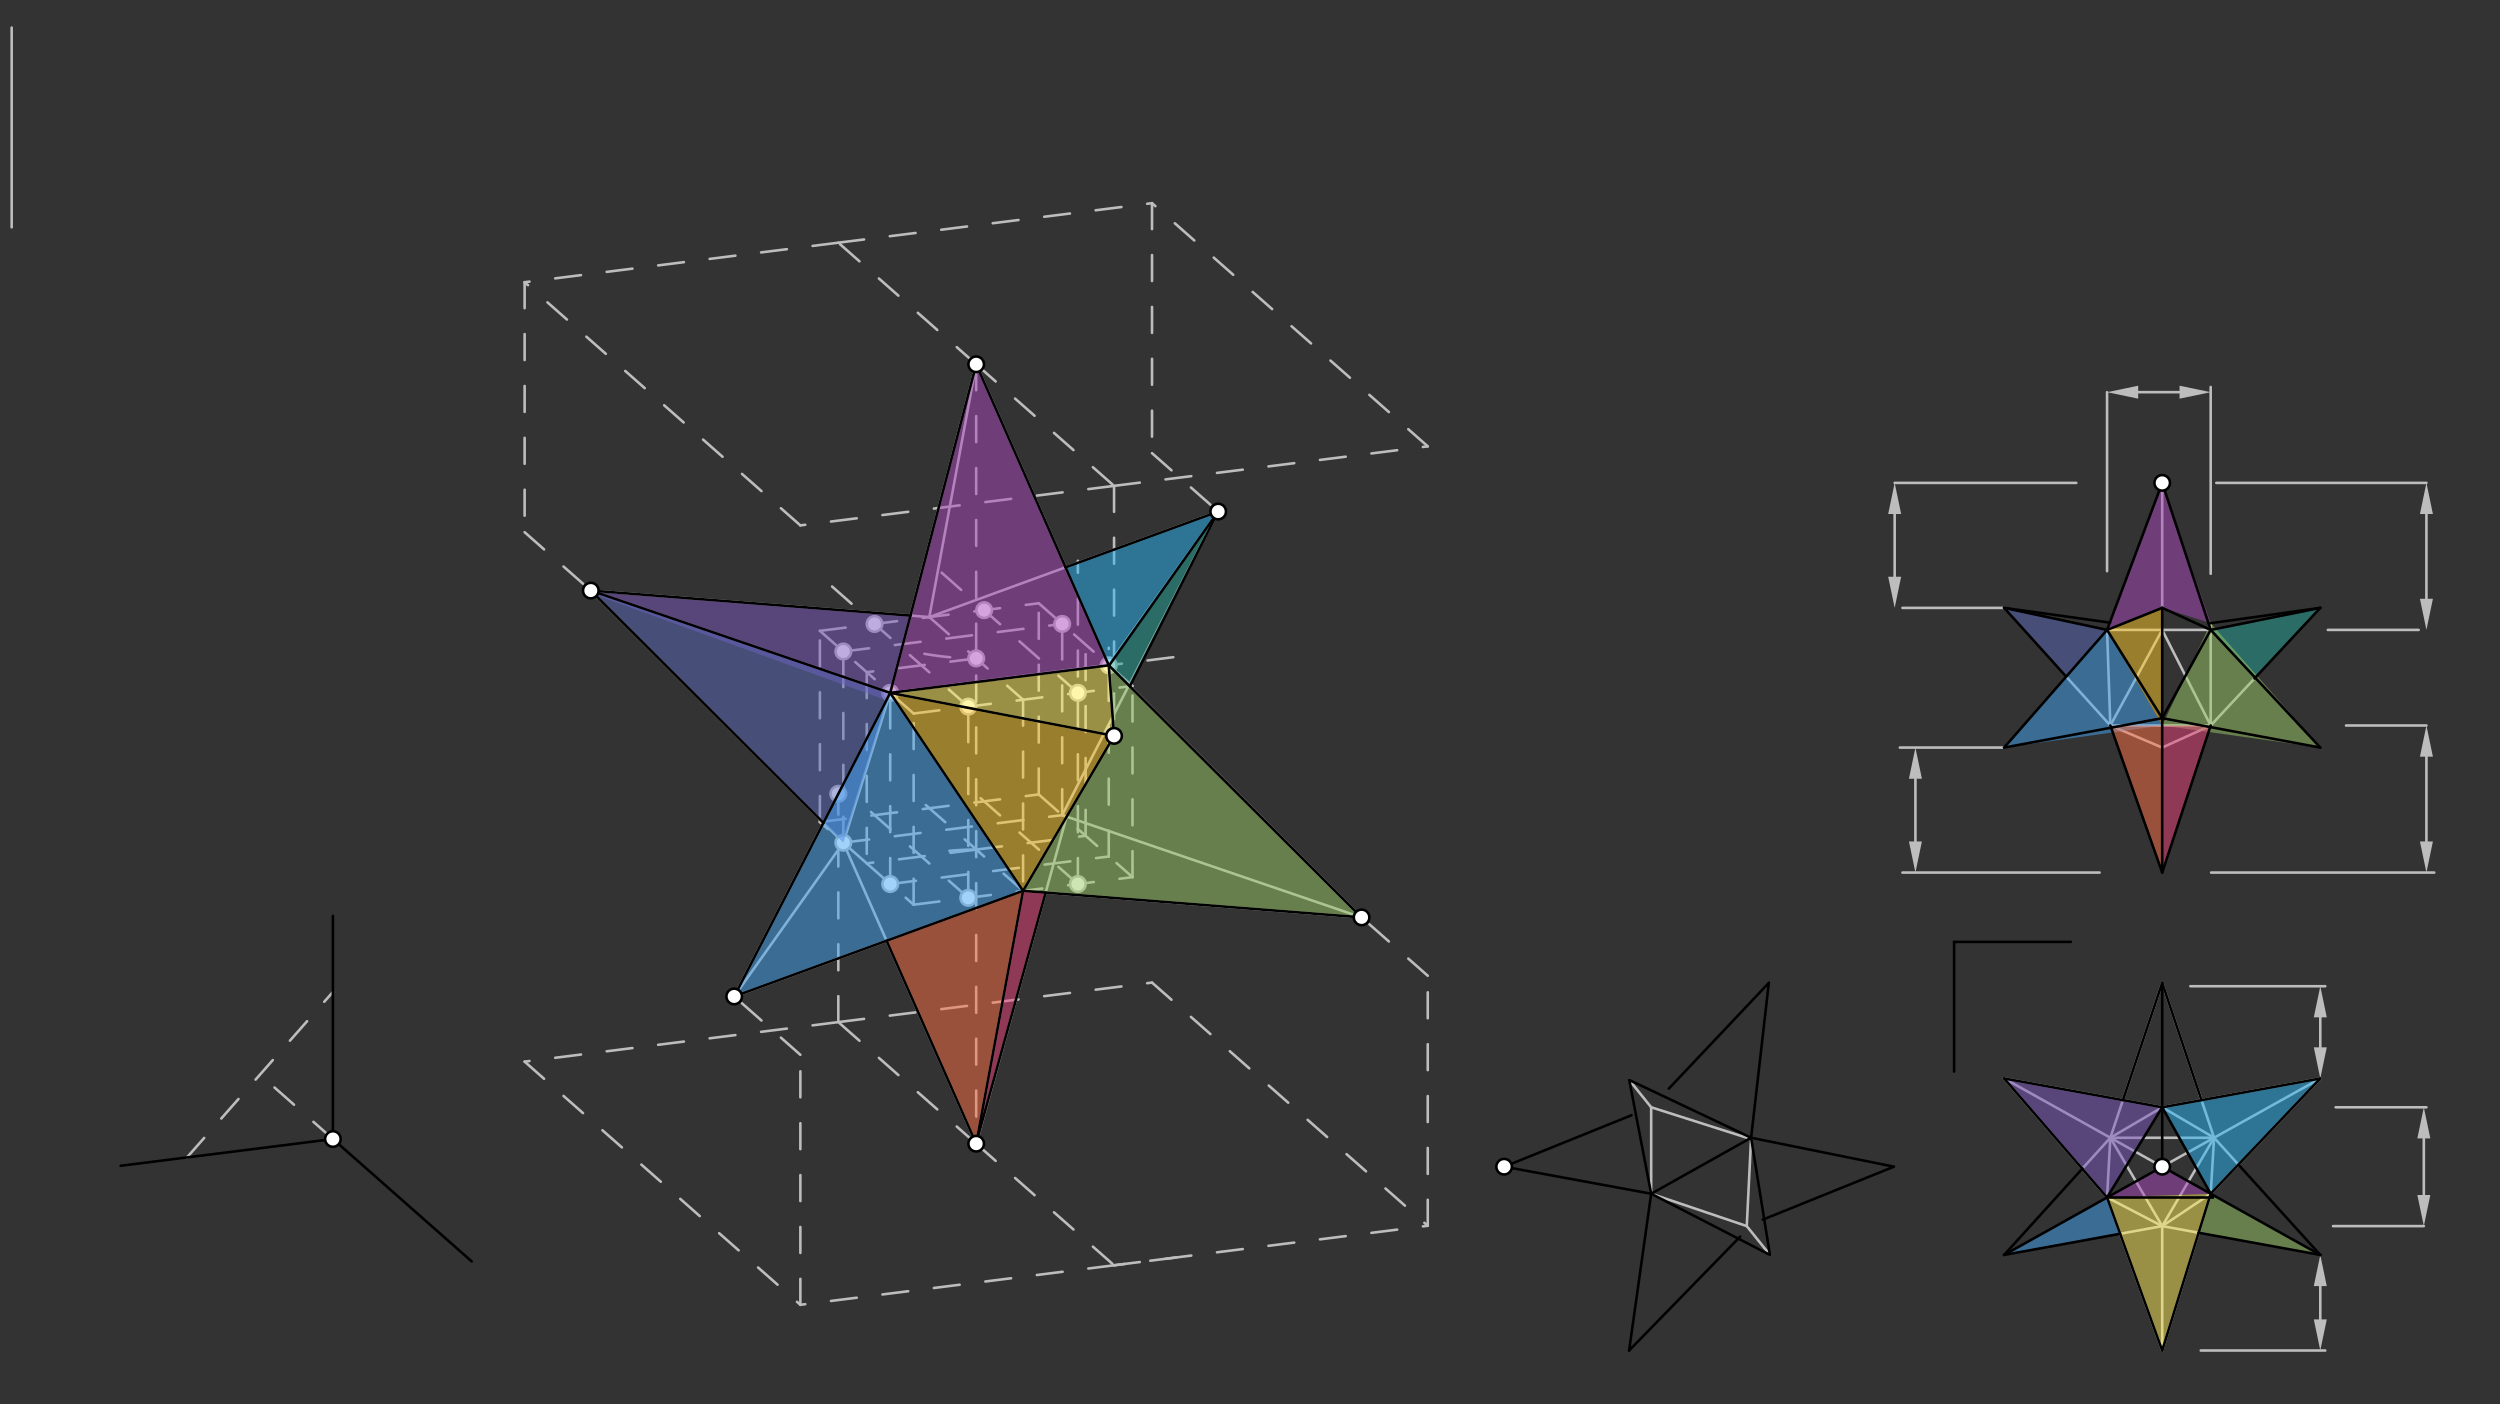 <svg xmlns="http://www.w3.org/2000/svg" class="svg--816" height="100%" preserveAspectRatio="xMidYMid meet" viewBox="0 0 963.78 541.417" width="100%"><rect x="0" y="0" width="963.78" height="541.417" fill="#333333" stroke="none"/><defs><marker id="marker-arrow" markerHeight="16" markerUnits="userSpaceOnUse" markerWidth="24" orient="auto-start-reverse" refX="24" refY="4" viewBox="0 0 24 8"><path d="M 0 0 L 24 4 L 0 8 z" stroke="inherit"></path></marker></defs><g class="aux-layer--949"><g class="element--733"><line stroke="#BDBDBD" stroke-dasharray="none" stroke-linecap="round" stroke-width="1" x1="4.5" x2="4.5" y1="10.641" y2="87.641"></line></g><g class="element--733"><line stroke="#BDBDBD" stroke-dasharray="none" stroke-linecap="round" stroke-width="1" x1="894.5" x2="833.555" y1="415.759" y2="426.87"></line></g><g class="element--733"><line stroke="#BDBDBD" stroke-dasharray="none" stroke-linecap="round" stroke-width="1" x1="894.5" x2="852.246" y1="415.759" y2="460.207"></line></g><g class="element--733"><line stroke="#BDBDBD" stroke-dasharray="none" stroke-linecap="round" stroke-width="1" x1="852.246" x2="833.555" y1="460.207" y2="520.641"></line></g><g class="element--733"><line stroke="#BDBDBD" stroke-dasharray="none" stroke-linecap="round" stroke-width="1" x1="833.555" x2="812.295" y1="520.641" y2="461.64"></line></g><g class="element--733"><line stroke="#BDBDBD" stroke-dasharray="none" stroke-linecap="round" stroke-width="1" x1="812.295" x2="772.61" y1="461.64" y2="415.759"></line></g><g class="element--733"><line stroke="#BDBDBD" stroke-dasharray="none" stroke-linecap="round" stroke-width="1" x1="772.61" x2="833.555" y1="415.759" y2="426.87"></line></g><g class="element--733"><line stroke="#BDBDBD" stroke-dasharray="none" stroke-linecap="round" stroke-width="1" x1="813.555" x2="853.555" y1="438.612" y2="438.612"></line></g><g class="element--733"><line stroke="#BDBDBD" stroke-dasharray="none" stroke-linecap="round" stroke-width="1" x1="853.555" x2="833.555" y1="438.612" y2="472.679"></line></g><g class="element--733"><line stroke="#BDBDBD" stroke-dasharray="none" stroke-linecap="round" stroke-width="1" x1="833.555" x2="813.555" y1="472.679" y2="438.612"></line></g><g class="element--733"><line stroke="#BDBDBD" stroke-dasharray="none" stroke-linecap="round" stroke-width="1" x1="833.555" x2="818.417" y1="378.908" y2="424.099"></line></g><g class="element--733"><line stroke="#BDBDBD" stroke-dasharray="none" stroke-linecap="round" stroke-width="1" x1="833.555" x2="848.691" y1="378.908" y2="424.091"></line></g><g class="element--733"><line stroke="#BDBDBD" stroke-dasharray="none" stroke-linecap="round" stroke-width="1" x1="833.555" x2="852.246" y1="472.679" y2="460.207"></line></g><g class="element--733"><line stroke="#BDBDBD" stroke-dasharray="none" stroke-linecap="round" stroke-width="1" x1="852.246" x2="853.555" y1="460.207" y2="438.612"></line></g><g class="element--733"><line stroke="#BDBDBD" stroke-dasharray="none" stroke-linecap="round" stroke-width="1" x1="853.555" x2="833.555" y1="438.612" y2="426.87"></line></g><g class="element--733"><line stroke="#BDBDBD" stroke-dasharray="none" stroke-linecap="round" stroke-width="1" x1="833.555" x2="813.555" y1="426.87" y2="438.612"></line></g><g class="element--733"><line stroke="#BDBDBD" stroke-dasharray="none" stroke-linecap="round" stroke-width="1" x1="813.555" x2="812.295" y1="438.612" y2="461.64"></line></g><g class="element--733"><line stroke="#BDBDBD" stroke-dasharray="none" stroke-linecap="round" stroke-width="1" x1="812.295" x2="833.555" y1="461.64" y2="472.679"></line></g><g class="element--733"><line stroke="#BDBDBD" stroke-dasharray="none" stroke-linecap="round" stroke-width="1" x1="772.61" x2="833.555" y1="415.759" y2="449.774"></line></g><g class="element--733"><line stroke="#BDBDBD" stroke-dasharray="none" stroke-linecap="round" stroke-width="1" x1="894.5" x2="833.555" y1="415.759" y2="449.774"></line></g><g class="element--733"><line stroke="#BDBDBD" stroke-dasharray="none" stroke-linecap="round" stroke-width="1" x1="812.295" x2="852.246" y1="242.845" y2="242.845"></line></g><g class="element--733"><line stroke="#BDBDBD" stroke-dasharray="none" stroke-linecap="round" stroke-width="1" x1="813.555" x2="852.246" y1="279.696" y2="279.696"></line></g><g class="element--733"><line stroke="#BDBDBD" stroke-dasharray="none" stroke-linecap="round" stroke-width="1" x1="852.246" x2="833.555" y1="279.696" y2="242.845"></line></g><g class="element--733"><line stroke="#BDBDBD" stroke-dasharray="none" stroke-linecap="round" stroke-width="1" x1="833.555" x2="813.555" y1="242.845" y2="279.696"></line></g><g class="element--733"><line stroke="#BDBDBD" stroke-dasharray="none" stroke-linecap="round" stroke-width="1" x1="852.246" x2="852.246" y1="279.696" y2="240.237"></line></g><g class="element--733"><line stroke="#BDBDBD" stroke-dasharray="none" stroke-linecap="round" stroke-width="1" x1="812.295" x2="813.555" y1="242.845" y2="279.696"></line></g><g class="element--733"><line stroke="#BDBDBD" stroke-dasharray="none" stroke-linecap="round" stroke-width="1" x1="796.508" x2="813.555" y1="260.813" y2="279.696"></line></g><g class="element--733"><line stroke="#BDBDBD" stroke-dasharray="none" stroke-linecap="round" stroke-width="1" x1="869.412" x2="852.246" y1="261.271" y2="279.696"></line></g><g class="element--733"><line stroke="#BDBDBD" stroke-dasharray="none" stroke-linecap="round" stroke-width="1" x1="833.555" x2="833.555" y1="186.152" y2="234.341"></line></g><g class="element--733"><line stroke="#BDBDBD" stroke-dasharray="none" stroke-linecap="round" stroke-width="1" x1="813.555" x2="833.555" y1="279.696" y2="288.2"></line></g><g class="element--733"><line stroke="#BDBDBD" stroke-dasharray="none" stroke-linecap="round" stroke-width="1" x1="833.555" x2="852.246" y1="288.2" y2="279.696"></line></g><g class="element--733"><line stroke="#BDBDBD" stroke-dasharray="none" stroke-linecap="round" stroke-width="1" x1="636.547" x2="673.398" y1="460.207" y2="472.678"></line></g><g class="element--733"><line stroke="#BDBDBD" stroke-dasharray="none" stroke-linecap="round" stroke-width="1" x1="636.547" x2="636.547" y1="460.207" y2="426.87"></line></g><g class="element--733"><line stroke="#BDBDBD" stroke-dasharray="none" stroke-linecap="round" stroke-width="1" x1="636.547" x2="673.398" y1="426.87" y2="438.612"></line></g><g class="element--733"><line stroke="#BDBDBD" stroke-dasharray="none" stroke-linecap="round" stroke-width="1" x1="673.398" x2="675.075" y1="472.678" y2="438.612"></line></g><g class="element--733"><line stroke="#BDBDBD" stroke-dasharray="none" stroke-linecap="round" stroke-width="1" x1="636.547" x2="628.089" y1="426.87" y2="416.356"></line></g><g class="element--733"><line stroke="#BDBDBD" stroke-dasharray="none" stroke-linecap="round" stroke-width="1" x1="673.398" x2="682.337" y1="472.678" y2="483.79"></line></g><g class="element--733"><line stroke="#BDBDBD" stroke-dasharray="none" stroke-linecap="round" stroke-width="1" x1="833.555" x2="833.555" y1="472.678" y2="520.641"></line></g><g class="element--733"><line stroke="#BDBDBD" stroke-dasharray="none" stroke-linecap="round" stroke-width="1" x1="833.555" x2="847.616" y1="472.678" y2="475.242"></line></g><g class="element--733"><line stroke="#BDBDBD" stroke-dasharray="none" stroke-linecap="round" stroke-width="1" x1="833.555" x2="817.302" y1="472.678" y2="475.642"></line></g><g class="element--733"><line stroke="#BDBDBD" stroke-dasharray="none" stroke-linecap="round" stroke-width="1" x1="802.719" x2="813.555" y1="450.569" y2="438.612"></line></g><g class="element--733"><line stroke="#BDBDBD" stroke-dasharray="none" stroke-linecap="round" stroke-width="1" x1="813.555" x2="818.417" y1="438.612" y2="424.099"></line></g><g class="element--733"><line stroke="#BDBDBD" stroke-dasharray="none" stroke-linecap="round" stroke-width="1" x1="847.872" x2="853.555" y1="421.647" y2="438.612"></line></g><g class="element--733"><line stroke="#BDBDBD" stroke-dasharray="none" stroke-linecap="round" stroke-width="1" x1="853.555" x2="862.991" y1="438.612" y2="449.024"></line></g><g class="element--733"><line stroke="#BDBDBD" stroke-dasharray="10" stroke-linecap="round" stroke-width="1" x1="72.085" x2="128.333" y1="446.191" y2="382.411"></line></g><g class="element--733"><line stroke="#BDBDBD" stroke-dasharray="10" stroke-linecap="round" stroke-width="1" x1="128.333" x2="100.209" y1="439.104" y2="414.301"></line></g><g class="element--733"><line stroke="#BDBDBD" stroke-dasharray="10" stroke-linecap="round" stroke-width="1" x1="376.333" x2="376.333" y1="140.438" y2="440.91"></line></g><g class="element--733"><line stroke="#BDBDBD" stroke-dasharray="10" stroke-linecap="round" stroke-width="1" x1="376.333" x2="323.184" y1="140.438" y2="93.564"></line></g><g class="element--733"><line stroke="#BDBDBD" stroke-dasharray="10" stroke-linecap="round" stroke-width="1" x1="376.333" x2="429.483" y1="140.438" y2="187.311"></line></g><g class="element--733"><line stroke="#BDBDBD" stroke-dasharray="10" stroke-linecap="round" stroke-width="1" x1="376.333" x2="323.184" y1="440.91" y2="394.036"></line></g><g class="element--733"><line stroke="#BDBDBD" stroke-dasharray="10" stroke-linecap="round" stroke-width="1" x1="376.333" x2="429.483" y1="440.91" y2="487.783"></line></g><g class="element--733"><line stroke="#BDBDBD" stroke-dasharray="10" stroke-linecap="round" stroke-width="1" x1="429.483" x2="550.417" y1="487.783" y2="472.547"></line></g><g class="element--733"><line stroke="#BDBDBD" stroke-dasharray="10" stroke-linecap="round" stroke-width="1" x1="323.184" x2="444.117" y1="394.036" y2="378.8"></line></g><g class="element--733"><line stroke="#BDBDBD" stroke-dasharray="10" stroke-linecap="round" stroke-width="1" x1="453.376" x2="429.483" y1="484.773" y2="487.783"></line></g><g class="element--733"><line stroke="#BDBDBD" stroke-dasharray="10" stroke-linecap="round" stroke-width="1" x1="429.483" x2="308.549" y1="487.783" y2="503.02"></line></g><g class="element--733"><line stroke="#BDBDBD" stroke-dasharray="10" stroke-linecap="round" stroke-width="1" x1="323.184" x2="202.25" y1="394.036" y2="409.273"></line></g><g class="element--733"><line stroke="#BDBDBD" stroke-dasharray="10" stroke-linecap="round" stroke-width="1" x1="202.25" x2="308.549" y1="409.273" y2="503.02"></line></g><g class="element--733"><line stroke="#BDBDBD" stroke-dasharray="10" stroke-linecap="round" stroke-width="1" x1="444.117" x2="550.417" y1="378.8" y2="472.547"></line></g><g class="element--733"><line stroke="#BDBDBD" stroke-dasharray="10" stroke-linecap="round" stroke-width="1" x1="429.483" x2="308.549" y1="187.311" y2="202.547"></line></g><g class="element--733"><line stroke="#BDBDBD" stroke-dasharray="10" stroke-linecap="round" stroke-width="1" x1="429.483" x2="550.417" y1="187.311" y2="172.075"></line></g><g class="element--733"><line stroke="#BDBDBD" stroke-dasharray="10" stroke-linecap="round" stroke-width="1" x1="323.184" x2="202.25" y1="93.564" y2="108.8"></line></g><g class="element--733"><line stroke="#BDBDBD" stroke-dasharray="10" stroke-linecap="round" stroke-width="1" x1="323.184" x2="444.117" y1="93.564" y2="78.328"></line></g><g class="element--733"><line stroke="#BDBDBD" stroke-dasharray="10" stroke-linecap="round" stroke-width="1" x1="308.549" x2="202.25" y1="202.547" y2="108.8"></line></g><g class="element--733"><line stroke="#BDBDBD" stroke-dasharray="10" stroke-linecap="round" stroke-width="1" x1="550.417" x2="444.117" y1="172.075" y2="78.328"></line></g><g class="element--733"><line stroke="#BDBDBD" stroke-dasharray="none" stroke-linecap="round" stroke-width="1" x1="897.417" x2="932.417" y1="242.845" y2="242.845"></line></g><g class="element--733"><line stroke="#BDBDBD" stroke-dasharray="none" stroke-linecap="round" stroke-width="1" x1="854.417" x2="935.417" y1="186.152" y2="186.152"></line></g><g class="element--733"><line stroke="#BDBDBD" stroke-dasharray="none" stroke-linecap="round" stroke-width="1" x1="935.417" x2="935.417" y1="198.152" y2="230.845"></line><path d="M935.417,186.152 l12,2.5 l0,-5 z" fill="#BDBDBD" stroke="#BDBDBD" stroke-width="0" transform="rotate(90, 935.417, 186.152)"></path><path d="M935.417,242.845 l12,2.5 l0,-5 z" fill="#BDBDBD" stroke="#BDBDBD" stroke-width="0" transform="rotate(270, 935.417, 242.845)"></path></g><g class="element--733"><path d="M 356.369 252.052 A 113.386 113.386 0 0 0 376.333 253.823" fill="none" stroke="#BDBDBD" stroke-dasharray="10" stroke-linecap="round" stroke-width="1"></path></g><g class="element--733"><line stroke="#BDBDBD" stroke-dasharray="none" stroke-linecap="round" stroke-width="1" x1="904.417" x2="935.417" y1="279.696" y2="279.696"></line></g><g class="element--733"><line stroke="#BDBDBD" stroke-dasharray="none" stroke-linecap="round" stroke-width="1" x1="852.417" x2="938.417" y1="336.389" y2="336.389"></line></g><g class="element--733"><line stroke="#BDBDBD" stroke-dasharray="none" stroke-linecap="round" stroke-width="1" x1="935.417" x2="935.417" y1="291.696" y2="324.389"></line><path d="M935.417,279.696 l12,2.5 l0,-5 z" fill="#BDBDBD" stroke="#BDBDBD" stroke-width="0" transform="rotate(90, 935.417, 279.696)"></path><path d="M935.417,336.389 l12,2.5 l0,-5 z" fill="#BDBDBD" stroke="#BDBDBD" stroke-width="0" transform="rotate(270, 935.417, 336.389)"></path></g><g class="element--733"><path d="M 366.034 327.993 A 113.386 113.386 0 0 1 376.333 327.524" fill="none" stroke="#BDBDBD" stroke-dasharray="10" stroke-linecap="round" stroke-width="1"></path></g><g class="element--733"><line stroke="#BDBDBD" stroke-dasharray="none" stroke-linecap="round" stroke-width="1" x1="812.295" x2="812.295" y1="220.193" y2="151.193"></line></g><g class="element--733"><line stroke="#BDBDBD" stroke-dasharray="none" stroke-linecap="round" stroke-width="1" x1="852.246" x2="852.246" y1="221.193" y2="149.193"></line></g><g class="element--733"><line stroke="#BDBDBD" stroke-dasharray="none" stroke-linecap="round" stroke-width="1" x1="824.295" x2="840.246" y1="151.193" y2="151.193"></line><path d="M812.295,151.193 l12,2.5 l0,-5 z" fill="#BDBDBD" stroke="#BDBDBD" stroke-width="0" transform="rotate(0, 812.295, 151.193)"></path><path d="M852.246,151.193 l12,2.5 l0,-5 z" fill="#BDBDBD" stroke="#BDBDBD" stroke-width="0" transform="rotate(180, 852.246, 151.193)"></path></g><g class="element--733"><line stroke="#BDBDBD" stroke-dasharray="10" stroke-linecap="round" stroke-width="1" x1="376.333" x2="334.147" y1="327.524" y2="332.839"></line></g><g class="element--733"><line stroke="#BDBDBD" stroke-dasharray="10" stroke-linecap="round" stroke-width="1" x1="376.333" x2="418.52" y1="327.524" y2="322.209"></line></g><g class="element--733"><line stroke="#BDBDBD" stroke-dasharray="none" stroke-linecap="round" stroke-width="1" x1="900.417" x2="935.417" y1="426.87" y2="426.87"></line></g><g class="element--733"><line stroke="#BDBDBD" stroke-dasharray="none" stroke-linecap="round" stroke-width="1" x1="899.417" x2="934.417" y1="472.678" y2="472.678"></line></g><g class="element--733"><line stroke="#BDBDBD" stroke-dasharray="none" stroke-linecap="round" stroke-width="1" x1="934.417" x2="934.417" y1="460.678" y2="438.87"></line><path d="M934.417,472.678 l12,2.5 l0,-5 z" fill="#BDBDBD" stroke="#BDBDBD" stroke-width="0" transform="rotate(270, 934.417, 472.678)"></path><path d="M934.417,426.87 l12,2.5 l0,-5 z" fill="#BDBDBD" stroke="#BDBDBD" stroke-width="0" transform="rotate(90, 934.417, 426.87)"></path></g><g class="element--733"><line stroke="#BDBDBD" stroke-dasharray="10" stroke-linecap="round" stroke-width="1" x1="334.147" x2="316.076" y1="332.839" y2="316.902"></line></g><g class="element--733"><line stroke="#BDBDBD" stroke-dasharray="10" stroke-linecap="round" stroke-width="1" x1="334.147" x2="352.218" y1="332.839" y2="348.776"></line></g><g class="element--733"><line stroke="#BDBDBD" stroke-dasharray="10" stroke-linecap="round" stroke-width="1" x1="376.333" x2="334.147" y1="253.823" y2="259.138"></line></g><g class="element--733"><line stroke="#BDBDBD" stroke-dasharray="10" stroke-linecap="round" stroke-width="1" x1="316.076" x2="316.076" y1="316.902" y2="243.201"></line></g><g class="element--733"><line stroke="#BDBDBD" stroke-dasharray="10" stroke-linecap="round" stroke-width="1" x1="352.218" x2="352.218" y1="348.776" y2="275.075"></line></g><g class="element--733"><line stroke="#BDBDBD" stroke-dasharray="10" stroke-linecap="round" stroke-width="1" x1="352.218" x2="436.59" y1="348.776" y2="338.146"></line></g><g class="element--733"><line stroke="#BDBDBD" stroke-dasharray="10" stroke-linecap="round" stroke-width="1" x1="436.59" x2="436.59" y1="338.146" y2="264.445"></line></g><g class="element--733"><line stroke="#BDBDBD" stroke-dasharray="10" stroke-linecap="round" stroke-width="1" x1="352.218" x2="436.59" y1="275.075" y2="264.445"></line></g><g class="element--733"><line stroke="#BDBDBD" stroke-dasharray="10" stroke-linecap="round" stroke-width="1" x1="436.59" x2="400.449" y1="264.445" y2="232.571"></line></g><g class="element--733"><line stroke="#BDBDBD" stroke-dasharray="10" stroke-linecap="round" stroke-width="1" x1="316.076" x2="400.449" y1="243.201" y2="232.571"></line></g><g class="element--733"><line stroke="#BDBDBD" stroke-dasharray="10" stroke-linecap="round" stroke-width="1" x1="352.218" x2="316.076" y1="275.075" y2="243.201"></line></g><g class="element--733"><line stroke="#BDBDBD" stroke-dasharray="10" stroke-linecap="round" stroke-width="1" x1="316.076" x2="400.449" y1="316.902" y2="306.272"></line></g><g class="element--733"><line stroke="#BDBDBD" stroke-dasharray="10" stroke-linecap="round" stroke-width="1" x1="400.449" x2="436.59" y1="306.272" y2="338.146"></line></g><g class="element--733"><line stroke="#BDBDBD" stroke-dasharray="10" stroke-linecap="round" stroke-width="1" x1="400.449" x2="400.449" y1="306.272" y2="232.571"></line></g><g class="element--733"><line stroke="#BDBDBD" stroke-dasharray="10" stroke-linecap="round" stroke-width="1" x1="358.262" x2="394.404" y1="237.886" y2="269.76"></line></g><g class="element--733"><line stroke="#BDBDBD" stroke-dasharray="10" stroke-linecap="round" stroke-width="1" x1="394.404" x2="394.404" y1="269.76" y2="343.426"></line></g><g class="element--733"><line stroke="#BDBDBD" stroke-dasharray="10" stroke-linecap="round" stroke-width="1" x1="394.404" x2="353.175" y1="343.426" y2="307.065"></line></g><g class="element--733"><line stroke="#BDBDBD" stroke-dasharray="10" stroke-linecap="round" stroke-width="1" x1="334.147" x2="334.147" y1="259.138" y2="332.839"></line></g><g class="element--733"><line stroke="#BDBDBD" stroke-dasharray="10" stroke-linecap="round" stroke-width="1" x1="418.52" x2="418.52" y1="322.209" y2="248.508"></line></g><g class="element--733"><line stroke="#BDBDBD" stroke-dasharray="none" stroke-linecap="round" stroke-width="1" x1="844.417" x2="896.417" y1="380.193" y2="380.193"></line></g><g class="element--733"><line stroke="#BDBDBD" stroke-dasharray="none" stroke-linecap="round" stroke-width="1" x1="894.5" x2="894.5" y1="403.759" y2="392.193"></line><path d="M894.5,415.759 l12,2.5 l0,-5 z" fill="#BDBDBD" stroke="#BDBDBD" stroke-width="0" transform="rotate(270, 894.5, 415.759)"></path><path d="M894.5,380.193 l12,2.5 l0,-5 z" fill="#BDBDBD" stroke="#BDBDBD" stroke-width="0" transform="rotate(90, 894.5, 380.193)"></path></g><g class="element--733"><line stroke="#BDBDBD" stroke-dasharray="10" stroke-linecap="round" stroke-width="1" x1="202.25" x2="202.25" y1="108.8" y2="205.178"></line></g><g class="element--733"><line stroke="#BDBDBD" stroke-dasharray="10" stroke-linecap="round" stroke-width="1" x1="202.25" x2="227.762" y1="205.178" y2="227.677"></line></g><g class="element--733"><line stroke="#BDBDBD" stroke-dasharray="10" stroke-linecap="round" stroke-width="1" x1="444.117" x2="444.117" y1="78.328" y2="174.706"></line></g><g class="element--733"><line stroke="#BDBDBD" stroke-dasharray="10" stroke-linecap="round" stroke-width="1" x1="444.117" x2="469.629" y1="174.706" y2="197.205"></line></g><g class="element--733"><line stroke="#BDBDBD" stroke-dasharray="none" stroke-linecap="round" stroke-width="1" x1="848.417" x2="896.417" y1="520.641" y2="520.641"></line></g><g class="element--733"><line stroke="#BDBDBD" stroke-dasharray="none" stroke-linecap="round" stroke-width="1" x1="894.5" x2="894.5" y1="495.79" y2="508.641"></line><path d="M894.5,483.79 l12,2.5 l0,-5 z" fill="#BDBDBD" stroke="#BDBDBD" stroke-width="0" transform="rotate(90, 894.5, 483.79)"></path><path d="M894.5,520.641 l12,2.5 l0,-5 z" fill="#BDBDBD" stroke="#BDBDBD" stroke-width="0" transform="rotate(270, 894.5, 520.641)"></path></g><g class="element--733"><line stroke="#BDBDBD" stroke-dasharray="10" stroke-linecap="round" stroke-width="1" x1="550.417" x2="550.417" y1="472.547" y2="376.169"></line></g><g class="element--733"><line stroke="#BDBDBD" stroke-dasharray="10" stroke-linecap="round" stroke-width="1" x1="550.417" x2="524.905" y1="376.169" y2="353.67"></line></g><g class="element--733"><line stroke="#BDBDBD" stroke-dasharray="10" stroke-linecap="round" stroke-width="1" x1="308.549" x2="308.549" y1="503.02" y2="406.642"></line></g><g class="element--733"><line stroke="#BDBDBD" stroke-dasharray="10" stroke-linecap="round" stroke-width="1" x1="308.549" x2="283.037" y1="406.642" y2="384.142"></line></g><g class="element--733"><line stroke="#BDBDBD" stroke-dasharray="none" stroke-linecap="round" stroke-width="1" x1="800.417" x2="730.417" y1="186.152" y2="186.152"></line></g><g class="element--733"><line stroke="#BDBDBD" stroke-dasharray="none" stroke-linecap="round" stroke-width="1" x1="772.61" x2="733.417" y1="234.341" y2="234.341"></line></g><g class="element--733"><line stroke="#BDBDBD" stroke-dasharray="none" stroke-linecap="round" stroke-width="1" x1="730.417" x2="730.417" y1="198.152" y2="222.341"></line><path d="M730.417,186.152 l12,2.5 l0,-5 z" fill="#BDBDBD" stroke="#BDBDBD" stroke-width="0" transform="rotate(90, 730.417, 186.152)"></path><path d="M730.417,234.341 l12,2.5 l0,-5 z" fill="#BDBDBD" stroke="#BDBDBD" stroke-width="0" transform="rotate(270, 730.417, 234.341)"></path></g><g class="element--733"><line stroke="#BDBDBD" stroke-dasharray="10" stroke-linecap="round" stroke-width="1" x1="429.483" x2="429.483" y1="187.311" y2="283.689"></line></g><g class="element--733"><line stroke="#BDBDBD" stroke-dasharray="none" stroke-linecap="round" stroke-width="1" x1="809.417" x2="733.417" y1="336.389" y2="336.389"></line></g><g class="element--733"><line stroke="#BDBDBD" stroke-dasharray="none" stroke-linecap="round" stroke-width="1" x1="772.61" x2="732.417" y1="288.2" y2="288.2"></line></g><g class="element--733"><line stroke="#BDBDBD" stroke-dasharray="none" stroke-linecap="round" stroke-width="1" x1="738.417" x2="738.417" y1="324.389" y2="300.2"></line><path d="M738.417,336.389 l12,2.5 l0,-5 z" fill="#BDBDBD" stroke="#BDBDBD" stroke-width="0" transform="rotate(270, 738.417, 336.389)"></path><path d="M738.417,288.2 l12,2.5 l0,-5 z" fill="#BDBDBD" stroke="#BDBDBD" stroke-width="0" transform="rotate(90, 738.417, 288.2)"></path></g><g class="element--733"><line stroke="#BDBDBD" stroke-dasharray="10" stroke-linecap="round" stroke-width="1" x1="323.184" x2="323.184" y1="394.036" y2="297.658"></line></g><g class="element--733"><line stroke="#BDBDBD" stroke-dasharray="10" stroke-linecap="round" stroke-width="1" x1="343.183" x2="427.44" y1="340.808" y2="330.192"></line></g><g class="element--733"><line stroke="#BDBDBD" stroke-dasharray="10" stroke-linecap="round" stroke-width="1" x1="325.112" x2="409.943" y1="324.871" y2="314.183"></line></g><g class="element--733"><line stroke="#BDBDBD" stroke-dasharray="10" stroke-linecap="round" stroke-width="1" x1="373.283" x2="335.644" y1="346.122" y2="312.928"></line></g><g class="element--733"><line stroke="#BDBDBD" stroke-dasharray="10" stroke-linecap="round" stroke-width="1" x1="415.534" x2="377.863" y1="340.799" y2="307.576"></line></g><g class="element--733"><line stroke="#BDBDBD" stroke-dasharray="10" stroke-linecap="round" stroke-width="1" x1="427.44" x2="427.44" y1="330.192" y2="249.733"></line></g><g class="element--733"><line stroke="#BDBDBD" stroke-dasharray="10" stroke-linecap="round" stroke-width="1" x1="325.112" x2="409.484" y1="251.17" y2="240.54"></line></g><g class="element--733"><line stroke="#BDBDBD" stroke-dasharray="10" stroke-linecap="round" stroke-width="1" x1="325.112" x2="325.112" y1="324.871" y2="251.17"></line></g><g class="element--733"><line stroke="#BDBDBD" stroke-dasharray="10" stroke-linecap="round" stroke-width="1" x1="409.484" x2="409.484" y1="314.241" y2="240.54"></line></g><g class="element--733"><line stroke="#BDBDBD" stroke-dasharray="10" stroke-linecap="round" stroke-width="1" x1="373.283" x2="373.283" y1="346.122" y2="272.418"></line></g><g class="element--733"><line stroke="#BDBDBD" stroke-dasharray="10" stroke-linecap="round" stroke-width="1" x1="415.534" x2="415.534" y1="340.799" y2="216.193"></line></g><g class="element--733"><line stroke="#BDBDBD" stroke-dasharray="10" stroke-linecap="round" stroke-width="1" x1="373.283" x2="320.679" y1="272.421" y2="226.029"></line></g><g class="element--733"><line stroke="#BDBDBD" stroke-dasharray="10" stroke-linecap="round" stroke-width="1" x1="415.534" x2="358.152" y1="267.098" y2="216.492"></line></g><g class="element--733"><line stroke="#BDBDBD" stroke-dasharray="10" stroke-linecap="round" stroke-width="1" x1="343.183" x2="343.183" y1="340.808" y2="266.707"></line></g><g class="element--733"><line stroke="#BDBDBD" stroke-dasharray="10" stroke-linecap="round" stroke-width="1" x1="343.183" x2="453.18" y1="267.107" y2="253.248"></line></g><g class="element--733"><line stroke="#BDBDBD" stroke-dasharray="none" stroke-linecap="round" stroke-width="1" x1="427.44" x2="376.333" y1="256.491" y2="140.438"></line></g><g class="element--733"><line stroke="#BDBDBD" stroke-dasharray="none" stroke-linecap="round" stroke-width="1" x1="376.333" x2="343.183" y1="140.438" y2="267.107"></line></g><g class="element--733"><line stroke="#BDBDBD" stroke-dasharray="none" stroke-linecap="round" stroke-width="1" x1="343.183" x2="427.357" y1="267.107" y2="256.302"></line></g><g class="element--733"><line stroke="#BDBDBD" stroke-dasharray="none" stroke-linecap="round" stroke-width="1" x1="376.333" x2="358.262" y1="140.438" y2="237.886"></line></g><g class="element--733"><line stroke="#BDBDBD" stroke-dasharray="none" stroke-linecap="round" stroke-width="1" x1="343.183" x2="227.762" y1="267.107" y2="227.677"></line></g><g class="element--733"><line stroke="#BDBDBD" stroke-dasharray="none" stroke-linecap="round" stroke-width="1" x1="227.762" x2="358.262" y1="227.677" y2="237.886"></line></g><g class="element--733"><line stroke="#BDBDBD" stroke-dasharray="none" stroke-linecap="round" stroke-width="1" x1="227.762" x2="325.112" y1="227.677" y2="324.871"></line></g><g class="element--733"><line stroke="#BDBDBD" stroke-dasharray="none" stroke-linecap="round" stroke-width="1" x1="325.112" x2="343.183" y1="324.871" y2="267.107"></line></g><g class="element--733"><line stroke="#BDBDBD" stroke-dasharray="none" stroke-linecap="round" stroke-width="1" x1="325.112" x2="283.037" y1="324.871" y2="384.142"></line></g><g class="element--733"><line stroke="#BDBDBD" stroke-dasharray="none" stroke-linecap="round" stroke-width="1" x1="283.037" x2="394.404" y1="384.142" y2="343.426"></line></g><g class="element--733"><line stroke="#BDBDBD" stroke-dasharray="none" stroke-linecap="round" stroke-width="1" x1="283.037" x2="343.183" y1="384.142" y2="267.107"></line></g><g class="element--733"><line stroke="#BDBDBD" stroke-dasharray="none" stroke-linecap="round" stroke-width="1" x1="394.404" x2="343.183" y1="343.426" y2="267.107"></line></g><g class="element--733"><line stroke="#BDBDBD" stroke-dasharray="none" stroke-linecap="round" stroke-width="1" x1="469.629" x2="358.262" y1="197.205" y2="237.886"></line></g><g class="element--733"><line stroke="#BDBDBD" stroke-dasharray="none" stroke-linecap="round" stroke-width="1" x1="469.629" x2="427.357" y1="197.205" y2="256.302"></line></g><g class="element--733"><line stroke="#BDBDBD" stroke-dasharray="none" stroke-linecap="round" stroke-width="1" x1="469.629" x2="409.484" y1="197.205" y2="314.241"></line></g><g class="element--733"><line stroke="#BDBDBD" stroke-dasharray="none" stroke-linecap="round" stroke-width="1" x1="524.905" x2="409.484" y1="353.67" y2="314.241"></line></g><g class="element--733"><line stroke="#BDBDBD" stroke-dasharray="none" stroke-linecap="round" stroke-width="1" x1="524.905" x2="394.404" y1="353.67" y2="343.426"></line></g><g class="element--733"><line stroke="#BDBDBD" stroke-dasharray="none" stroke-linecap="round" stroke-width="1" x1="524.905" x2="427.357" y1="353.67" y2="256.302"></line></g><g class="element--733"><line stroke="#BDBDBD" stroke-dasharray="none" stroke-linecap="round" stroke-width="1" x1="427.534" x2="429.483" y1="256.479" y2="283.689"></line></g><g class="element--733"><line stroke="#BDBDBD" stroke-dasharray="none" stroke-linecap="round" stroke-width="1" x1="429.483" x2="343.183" y1="283.689" y2="267.107"></line></g><g class="element--733"><line stroke="#BDBDBD" stroke-dasharray="none" stroke-linecap="round" stroke-width="1" x1="429.483" x2="394.404" y1="283.689" y2="343.426"></line></g><g class="element--733"><line stroke="#BDBDBD" stroke-dasharray="none" stroke-linecap="round" stroke-width="1" x1="376.333" x2="325.112" y1="440.91" y2="324.871"></line></g><g class="element--733"><line stroke="#BDBDBD" stroke-dasharray="none" stroke-linecap="round" stroke-width="1" x1="376.333" x2="394.404" y1="440.91" y2="343.426"></line></g><g class="element--733"><line stroke="#BDBDBD" stroke-dasharray="none" stroke-linecap="round" stroke-width="1" x1="376.333" x2="411.198" y1="440.91" y2="314.826"></line></g><g class="element--733"><circle cx="376.333" cy="253.823" r="3" stroke="#BDBDBD" stroke-width="1" fill="#ffffff"></circle>}</g><g class="element--733"><circle cx="323.184" cy="306.022" r="3" stroke="#BDBDBD" stroke-width="1" fill="#ffffff"></circle>}</g><g class="element--733"><circle cx="343.183" cy="340.808" r="3" stroke="#BDBDBD" stroke-width="1" fill="#ffffff"></circle>}</g><g class="element--733"><circle cx="325.112" cy="324.871" r="3" stroke="#BDBDBD" stroke-width="1" fill="#ffffff"></circle>}</g><g class="element--733"><circle cx="373.283" cy="346.122" r="3" stroke="#BDBDBD" stroke-width="1" fill="#ffffff"></circle>}</g><g class="element--733"><circle cx="415.534" cy="340.799" r="3" stroke="#BDBDBD" stroke-width="1" fill="#ffffff"></circle>}</g><g class="element--733"><circle cx="325.112" cy="251.17" r="3" stroke="#BDBDBD" stroke-width="1" fill="#ffffff"></circle>}</g><g class="element--733"><circle cx="409.484" cy="240.54" r="3" stroke="#BDBDBD" stroke-width="1" fill="#ffffff"></circle>}</g><g class="element--733"><circle cx="373.283" cy="272.421" r="3" stroke="#BDBDBD" stroke-width="1" fill="#ffffff"></circle>}</g><g class="element--733"><circle cx="415.534" cy="267.098" r="3" stroke="#BDBDBD" stroke-width="1" fill="#ffffff"></circle>}</g><g class="element--733"><circle cx="337.141" cy="240.547" r="3" stroke="#BDBDBD" stroke-width="1" fill="#ffffff"></circle>}</g><g class="element--733"><circle cx="379.392" cy="235.224" r="3" stroke="#BDBDBD" stroke-width="1" fill="#ffffff"></circle>}</g><g class="element--733"><circle cx="343.183" cy="267.107" r="3" stroke="#BDBDBD" stroke-width="1" fill="#ffffff"></circle>}</g><g class="element--733"><circle cx="427.44" cy="256.491" r="3" stroke="#BDBDBD" stroke-width="1" fill="#ffffff"></circle>}</g></g><g class="main-layer--75a"><g class="element--733"><g fill="#AB47BC" opacity="0.5"><path d="M 833.555 186.152 L 852.246 240.237 L 833.555 234.341 L 812.295 242.845 L 833.555 186.152 Z" stroke="none"></path></g></g><g class="element--733"><g fill="#AB47BC" opacity="0.5"><path d="M 812.295 461.64 L 833.555 449.774 L 852.246 460.207 L 812.295 461.64 Z" stroke="none"></path></g></g><g class="element--733"><g fill="#AB47BC" opacity="0.5"><path d="M 343.183 267.107 L 376.333 140.438 L 427.357 256.302 L 343.183 267.107 Z" stroke="none"></path></g></g><g class="element--733"><g fill="#7E57C2" opacity="0.5"><path d="M 812.295 461.64 L 772.61 415.759 L 833.555 426.87 L 812.295 461.64 Z" stroke="none"></path></g></g><g class="element--733"><g fill="#7E57C2" opacity="0.5"><path d="M 772.61 234.341 L 813.352 240.026 L 813.352 240.026 L 813.352 240.026 L 772.61 234.341 Z" stroke="none"></path></g></g><g class="element--733"><g fill="#7E57C2" opacity="0.5"><path d="M 343.183 267.107 L 350.979 237.317 L 226.417 228.193 L 342.417 270.193 Z" stroke="none"></path></g></g><g class="element--733"><g fill="#5C6BC0" opacity="0.5"><path d="M 772.61 234.341 L 812.295 242.845 L 796.541 260.85 L 772.61 234.341 Z" stroke="none"></path></g></g><g class="element--733"><g fill="#5C6BC0" opacity="0.5"><path d="M 343.183 267.107 L 325.112 324.871 L 228.417 228.193 L 343.183 267.107 Z" stroke="none"></path></g></g><g class="element--733"><g fill="#42A5F5" opacity="0.5"><path d="M 812.295 242.845 L 772.61 288.2 L 833.555 279.696 L 812.295 242.845 Z" stroke="none"></path></g></g><g class="element--733"><g fill="#42A5F5" opacity="0.5"><path d="M 772.61 483.79 L 812.295 461.64 L 817.338 475.635 L 772.61 483.79 Z" stroke="none"></path></g></g><g class="element--733"><g fill="#42A5F5" opacity="0.5"><path d="M 343.183 267.107 L 283.037 384.142 L 394.404 343.426 L 343.183 267.107 Z" stroke="none"></path></g></g><g class="element--733"><g fill="#29B6F6" opacity="0.5"><path d="M 833.555 426.87 L 894.5 415.759 L 852.246 460.207 L 833.555 426.87 Z" stroke="none"></path></g></g><g class="element--733"><g fill="#29B6F6" opacity="0.5"><path d="M 469.629 197.205 L 410.796 218.696 L 427.357 256.302 L 469.629 197.205 Z" stroke="none"></path></g></g><g class="element--733"><g fill="#26A69A" opacity="0.5"><path d="M 852.246 242.845 L 894.5 234.341 L 869.412 261.271 L 852.246 242.845 Z" stroke="none"></path></g></g><g class="element--733"><g fill="#26A69A" opacity="0.5"><path d="M 469.629 197.205 L 435.547 263.525 L 427.357 256.302 L 469.629 197.205 Z" stroke="none"></path></g></g><g class="element--733"><g fill="#9CCC65" opacity="0.5"><path d="M 852.246 240.237 L 894.5 288.2 L 833.555 279.696 L 852.246 240.237 Z" stroke="none"></path></g></g><g class="element--733"><g fill="#9CCC65" opacity="0.5"><path d="M 852.246 460.207 L 894.5 483.79 L 847.597 475.239 L 852.246 460.207 Z" stroke="none"></path></g></g><g class="element--733"><g fill="#9CCC65" opacity="0.5"><path d="M 524.905 353.67 L 427.534 256.479 L 429.483 283.689 L 394.404 343.426 L 524.905 353.67 Z" stroke="none"></path></g></g><g class="element--733"><g fill="#FFEE58" opacity="0.5"><path d="M 812.295 461.64 L 833.555 520.641 L 852.246 460.207 L 812.295 461.64 Z" stroke="none"></path></g></g><g class="element--733"><g fill="#FFEE58" opacity="0.5"><path d="M 343.183 267.107 L 429.483 283.689 L 427.534 256.479 L 343.183 267.107 Z" stroke="none"></path></g></g><g class="element--733"><g fill="#FFCA28" opacity="0.5"><path d="M 812.295 242.845 L 833.555 234.341 L 833.555 279.696 L 812.295 242.845 Z" stroke="none"></path></g></g><g class="element--733"><g fill="#FFCA28" opacity="0.5"><path d="M 429.483 283.689 L 394.404 343.426 L 343.183 267.107 L 429.483 283.689 Z" stroke="none"></path></g></g><g class="element--733"><g fill="#FF7043" opacity="0.5"><path d="M 813.555 279.696 L 833.555 336.389 L 833.555 279.696 L 813.555 279.696 Z" stroke="none"></path></g></g><g class="element--733"><g fill="#FF7043" opacity="0.5"><path d="M 341.793 362.661 L 376.333 440.91 L 394.404 343.426 L 341.793 362.661 Z" stroke="none"></path></g></g><g class="element--733"><g fill="#EC407A" opacity="0.5"><path d="M 833.555 336.389 L 833.555 279.696 L 852.246 279.696 L 833.555 336.389 Z" stroke="none"></path></g></g><g class="element--733"><g fill="#EC407A" opacity="0.5"><path d="M 376.333 440.91 L 403.101 344.108 L 403.101 344.108 L 394.404 343.426 L 376.333 440.91 Z" stroke="none"></path></g></g><g class="element--733"><line stroke="#000000" stroke-dasharray="none" stroke-linecap="round" stroke-width="1" x1="812.295" x2="853.05" y1="461.64" y2="461.64"></line></g><g class="element--733"><line stroke="#000000" stroke-dasharray="none" stroke-linecap="round" stroke-width="1" x1="812.295" x2="833.555" y1="461.64" y2="426.87"></line></g><g class="element--733"><line stroke="#000000" stroke-dasharray="none" stroke-linecap="round" stroke-width="1" x1="833.555" x2="853.05" y1="426.87" y2="461.64"></line></g><g class="element--733"><line stroke="#000000" stroke-dasharray="none" stroke-linecap="round" stroke-width="1" x1="852.246" x2="833.555" y1="460.207" y2="449.774"></line></g><g class="element--733"><line stroke="#000000" stroke-dasharray="none" stroke-linecap="round" stroke-width="1" x1="812.295" x2="833.555" y1="461.64" y2="449.774"></line></g><g class="element--733"><line stroke="#000000" stroke-dasharray="none" stroke-linecap="round" stroke-width="1" x1="833.555" x2="833.555" y1="449.774" y2="426.87"></line></g><g class="element--733"><line stroke="#000000" stroke-dasharray="none" stroke-linecap="round" stroke-width="1" x1="852.246" x2="894.568" y1="460.207" y2="483.828"></line></g><g class="element--733"><line stroke="#000000" stroke-dasharray="none" stroke-linecap="round" stroke-width="1" x1="894.5" x2="847.616" y1="483.79" y2="475.242"></line></g><g class="element--733"><line stroke="#000000" stroke-dasharray="none" stroke-linecap="round" stroke-width="1" x1="894.5" x2="862.991" y1="483.79" y2="449.024"></line></g><g class="element--733"><line stroke="#000000" stroke-dasharray="none" stroke-linecap="round" stroke-width="1" x1="852.246" x2="894.5" y1="460.207" y2="415.759"></line></g><g class="element--733"><line stroke="#000000" stroke-dasharray="none" stroke-linecap="round" stroke-width="1" x1="894.5" x2="833.555" y1="415.759" y2="426.87"></line></g><g class="element--733"><line stroke="#000000" stroke-dasharray="none" stroke-linecap="round" stroke-width="1" x1="848.691" x2="833.555" y1="424.091" y2="378.908"></line></g><g class="element--733"><line stroke="#000000" stroke-dasharray="none" stroke-linecap="round" stroke-width="1" x1="833.555" x2="818.417" y1="378.908" y2="424.099"></line></g><g class="element--733"><line stroke="#000000" stroke-dasharray="none" stroke-linecap="round" stroke-width="1" x1="833.555" x2="833.555" y1="378.908" y2="426.87"></line></g><g class="element--733"><line stroke="#000000" stroke-dasharray="none" stroke-linecap="round" stroke-width="1" x1="833.555" x2="772.61" y1="426.87" y2="415.759"></line></g><g class="element--733"><line stroke="#000000" stroke-dasharray="none" stroke-linecap="round" stroke-width="1" x1="772.61" x2="812.295" y1="415.759" y2="461.64"></line></g><g class="element--733"><line stroke="#000000" stroke-dasharray="none" stroke-linecap="round" stroke-width="1" x1="772.61" x2="802.804" y1="483.79" y2="450.474"></line></g><g class="element--733"><line stroke="#000000" stroke-dasharray="none" stroke-linecap="round" stroke-width="1" x1="772.61" x2="817.302" y1="483.79" y2="475.642"></line></g><g class="element--733"><line stroke="#000000" stroke-dasharray="none" stroke-linecap="round" stroke-width="1" x1="812.295" x2="833.555" y1="461.64" y2="520.641"></line></g><g class="element--733"><line stroke="#000000" stroke-dasharray="none" stroke-linecap="round" stroke-width="1" x1="833.555" x2="852.246" y1="520.641" y2="460.207"></line></g><g class="element--733"><line stroke="#000000" stroke-dasharray="none" stroke-linecap="round" stroke-width="1" x1="772.61" x2="812.295" y1="483.79" y2="461.64"></line></g><g class="element--733"><line stroke="#000000" stroke-dasharray="none" stroke-linecap="round" stroke-width="1" x1="833.555" x2="852.246" y1="276.861" y2="242.845"></line></g><g class="element--733"><line stroke="#000000" stroke-dasharray="none" stroke-linecap="round" stroke-width="1" x1="833.555" x2="812.295" y1="276.861" y2="242.845"></line></g><g class="element--733"><line stroke="#000000" stroke-dasharray="none" stroke-linecap="round" stroke-width="1" x1="812.295" x2="833.555" y1="242.845" y2="234.341"></line></g><g class="element--733"><line stroke="#000000" stroke-dasharray="none" stroke-linecap="round" stroke-width="1" x1="833.555" x2="852.246" y1="234.341" y2="242.845"></line></g><g class="element--733"><line stroke="#000000" stroke-dasharray="none" stroke-linecap="round" stroke-width="1" x1="833.555" x2="833.555" y1="234.341" y2="336.389"></line></g><g class="element--733"><line stroke="#000000" stroke-dasharray="none" stroke-linecap="round" stroke-width="1" x1="772.61" x2="833.555" y1="288.2" y2="276.861"></line></g><g class="element--733"><line stroke="#000000" stroke-dasharray="none" stroke-linecap="round" stroke-width="1" x1="833.555" x2="894.5" y1="276.861" y2="288.2"></line></g><g class="element--733"><line stroke="#000000" stroke-dasharray="none" stroke-linecap="round" stroke-width="1" x1="894.5" x2="852.246" y1="288.2" y2="242.845"></line></g><g class="element--733"><line stroke="#000000" stroke-dasharray="none" stroke-linecap="round" stroke-width="1" x1="772.61" x2="812.295" y1="288.2" y2="242.845"></line></g><g class="element--733"><line stroke="#000000" stroke-dasharray="none" stroke-linecap="round" stroke-width="1" x1="812.295" x2="772.61" y1="242.845" y2="234.341"></line></g><g class="element--733"><line stroke="#000000" stroke-dasharray="none" stroke-linecap="round" stroke-width="1" x1="812.295" x2="833.555" y1="242.845" y2="186.152"></line></g><g class="element--733"><line stroke="#000000" stroke-dasharray="none" stroke-linecap="round" stroke-width="1" x1="833.555" x2="852.246" y1="186.152" y2="242.845"></line></g><g class="element--733"><line stroke="#000000" stroke-dasharray="none" stroke-linecap="round" stroke-width="1" x1="894.5" x2="852.246" y1="234.341" y2="242.845"></line></g><g class="element--733"><line stroke="#000000" stroke-dasharray="none" stroke-linecap="round" stroke-width="1" x1="772.61" x2="813.477" y1="234.341" y2="240.044"></line></g><g class="element--733"><line stroke="#000000" stroke-dasharray="none" stroke-linecap="round" stroke-width="1" x1="894.5" x2="851.889" y1="234.341" y2="240.287"></line></g><g class="element--733"><line stroke="#000000" stroke-dasharray="none" stroke-linecap="round" stroke-width="1" x1="894.5" x2="869.132" y1="234.341" y2="261.571"></line></g><g class="element--733"><line stroke="#000000" stroke-dasharray="none" stroke-linecap="round" stroke-width="1" x1="772.61" x2="796.508" y1="234.341" y2="260.813"></line></g><g class="element--733"><line stroke="#000000" stroke-dasharray="none" stroke-linecap="round" stroke-width="1" x1="833.555" x2="852.246" y1="336.389" y2="279.696"></line></g><g class="element--733"><line stroke="#000000" stroke-dasharray="none" stroke-linecap="round" stroke-width="1" x1="833.555" x2="813.555" y1="336.389" y2="279.696"></line></g><g class="element--733"><line stroke="#000000" stroke-dasharray="none" stroke-linecap="round" stroke-width="1" x1="682.337" x2="636.547" y1="483.79" y2="460.207"></line></g><g class="element--733"><line stroke="#000000" stroke-dasharray="none" stroke-linecap="round" stroke-width="1" x1="636.547" x2="628.089" y1="460.207" y2="416.356"></line></g><g class="element--733"><line stroke="#000000" stroke-dasharray="none" stroke-linecap="round" stroke-width="1" x1="675.075" x2="730.091" y1="438.612" y2="449.774"></line></g><g class="element--733"><line stroke="#000000" stroke-dasharray="none" stroke-linecap="round" stroke-width="1" x1="730.091" x2="679.547" y1="449.774" y2="470.194"></line></g><g class="element--733"><line stroke="#000000" stroke-dasharray="none" stroke-linecap="round" stroke-width="1" x1="628.043" x2="670.868" y1="520.641" y2="476.72"></line></g><g class="element--733"><line stroke="#000000" stroke-dasharray="none" stroke-linecap="round" stroke-width="1" x1="628.043" x2="636.547" y1="520.641" y2="460.207"></line></g><g class="element--733"><line stroke="#000000" stroke-dasharray="none" stroke-linecap="round" stroke-width="1" x1="636.547" x2="579.854" y1="460.207" y2="449.774"></line></g><g class="element--733"><line stroke="#000000" stroke-dasharray="none" stroke-linecap="round" stroke-width="1" x1="579.854" x2="628.948" y1="449.774" y2="429.94"></line></g><g class="element--733"><line stroke="#000000" stroke-dasharray="none" stroke-linecap="round" stroke-width="1" x1="675.075" x2="681.902" y1="438.612" y2="378.908"></line></g><g class="element--733"><line stroke="#000000" stroke-dasharray="none" stroke-linecap="round" stroke-width="1" x1="636.547" x2="675.075" y1="460.207" y2="438.612"></line></g><g class="element--733"><line stroke="#000000" stroke-dasharray="none" stroke-linecap="round" stroke-width="1" x1="682.337" x2="675.075" y1="483.79" y2="438.612"></line></g><g class="element--733"><line stroke="#000000" stroke-dasharray="none" stroke-linecap="round" stroke-width="1" x1="628.089" x2="675.075" y1="416.356" y2="438.612"></line></g><g class="element--733"><line stroke="#000000" stroke-dasharray="none" stroke-linecap="round" stroke-width="1" x1="681.902" x2="643.339" y1="378.908" y2="419.689"></line></g><g class="element--733"><line stroke="#000000" stroke-dasharray="none" stroke-linecap="round" stroke-width="1" x1="128.333" x2="128.333" y1="439.104" y2="353.104"></line></g><g class="element--733"><line stroke="#000000" stroke-dasharray="none" stroke-linecap="round" stroke-width="1" x1="128.333" x2="46.498" y1="439.104" y2="449.414"></line></g><g class="element--733"><line stroke="#000000" stroke-dasharray="none" stroke-linecap="round" stroke-width="1" x1="128.333" x2="181.825" y1="439.104" y2="486.279"></line></g><g class="element--733"><line stroke="#000000" stroke-dasharray="none" stroke-linecap="round" stroke-width="1" x1="753.333" x2="753.333" y1="413.104" y2="363.104"></line></g><g class="element--733"><line stroke="#000000" stroke-dasharray="none" stroke-linecap="round" stroke-width="1" x1="753.333" x2="798.333" y1="363.104" y2="363.104"></line></g><g class="element--733"><line stroke="#000000" stroke-dasharray="none" stroke-linecap="round" stroke-width="1" x1="343.183" x2="427.534" y1="267.107" y2="256.479"></line></g><g class="element--733"><line stroke="#000000" stroke-dasharray="none" stroke-linecap="round" stroke-width="1" x1="427.44" x2="376.333" y1="256.491" y2="140.438"></line></g><g class="element--733"><line stroke="#000000" stroke-dasharray="none" stroke-linecap="round" stroke-width="1" x1="376.333" x2="343.183" y1="140.438" y2="267.107"></line></g><g class="element--733"><line stroke="#000000" stroke-dasharray="none" stroke-linecap="round" stroke-width="1" x1="350.979" x2="227.762" y1="237.317" y2="227.677"></line></g><g class="element--733"><line stroke="#000000" stroke-dasharray="none" stroke-linecap="round" stroke-width="1" x1="227.762" x2="343.183" y1="227.677" y2="267.107"></line></g><g class="element--733"><line stroke="#000000" stroke-dasharray="none" stroke-linecap="round" stroke-width="1" x1="227.762" x2="317.436" y1="227.677" y2="317.207"></line></g><g class="element--733"><line stroke="#000000" stroke-dasharray="none" stroke-linecap="round" stroke-width="1" x1="343.183" x2="283.037" y1="267.107" y2="384.142"></line></g><g class="element--733"><line stroke="#000000" stroke-dasharray="none" stroke-linecap="round" stroke-width="1" x1="283.037" x2="394.404" y1="384.142" y2="343.426"></line></g><g class="element--733"><line stroke="#000000" stroke-dasharray="none" stroke-linecap="round" stroke-width="1" x1="343.183" x2="394.404" y1="267.107" y2="343.426"></line></g><g class="element--733"><line stroke="#000000" stroke-dasharray="none" stroke-linecap="round" stroke-width="1" x1="394.404" x2="429.483" y1="343.426" y2="283.689"></line></g><g class="element--733"><line stroke="#000000" stroke-dasharray="none" stroke-linecap="round" stroke-width="1" x1="429.483" x2="427.44" y1="283.689" y2="256.491"></line></g><g class="element--733"><line stroke="#000000" stroke-dasharray="none" stroke-linecap="round" stroke-width="1" x1="429.483" x2="343.183" y1="283.689" y2="267.107"></line></g><g class="element--733"><line stroke="#000000" stroke-dasharray="none" stroke-linecap="round" stroke-width="1" x1="394.404" x2="524.905" y1="343.426" y2="353.67"></line></g><g class="element--733"><line stroke="#000000" stroke-dasharray="none" stroke-linecap="round" stroke-width="1" x1="524.905" x2="427.44" y1="353.67" y2="256.491"></line></g><g class="element--733"><line stroke="#000000" stroke-dasharray="none" stroke-linecap="round" stroke-width="1" x1="435.549" x2="469.629" y1="264.577" y2="197.205"></line></g><g class="element--733"><line stroke="#000000" stroke-dasharray="none" stroke-linecap="round" stroke-width="1" x1="469.629" x2="427.543" y1="197.205" y2="256.593"></line></g><g class="element--733"><line stroke="#000000" stroke-dasharray="none" stroke-linecap="round" stroke-width="1" x1="469.629" x2="410.796" y1="197.205" y2="218.696"></line></g><g class="element--733"><line stroke="#000000" stroke-dasharray="none" stroke-linecap="round" stroke-width="1" x1="341.793" x2="376.333" y1="362.661" y2="440.91"></line></g><g class="element--733"><line stroke="#000000" stroke-dasharray="none" stroke-linecap="round" stroke-width="1" x1="394.404" x2="376.333" y1="343.426" y2="440.91"></line></g><g class="element--733"><line stroke="#000000" stroke-dasharray="none" stroke-linecap="round" stroke-width="1" x1="376.471" x2="403.101" y1="440.167" y2="344.108"></line></g><g class="element--733"><circle cx="128.333" cy="439.104" r="3" stroke="#000000" stroke-width="1" fill="#ffffff"></circle>}</g><g class="element--733"><circle cx="833.555" cy="186.152" r="3" stroke="#000000" stroke-width="1" fill="#ffffff"></circle>}</g><g class="element--733"><circle cx="833.555" cy="449.774" r="3" stroke="#000000" stroke-width="1" fill="#ffffff"></circle>}</g><g class="element--733"><circle cx="579.854" cy="449.774" r="3" stroke="#000000" stroke-width="1" fill="#ffffff"></circle>}</g><g class="element--733"><circle cx="376.333" cy="140.438" r="3" stroke="#000000" stroke-width="1" fill="#ffffff"></circle>}</g><g class="element--733"><circle cx="376.333" cy="440.91" r="3" stroke="#000000" stroke-width="1" fill="#ffffff"></circle>}</g><g class="element--733"><circle cx="227.762" cy="227.677" r="3" stroke="#000000" stroke-width="1" fill="#ffffff"></circle>}</g><g class="element--733"><circle cx="469.629" cy="197.205" r="3" stroke="#000000" stroke-width="1" fill="#ffffff"></circle>}</g><g class="element--733"><circle cx="524.905" cy="353.67" r="3" stroke="#000000" stroke-width="1" fill="#ffffff"></circle>}</g><g class="element--733"><circle cx="283.037" cy="384.142" r="3" stroke="#000000" stroke-width="1" fill="#ffffff"></circle>}</g><g class="element--733"><circle cx="429.483" cy="283.689" r="3" stroke="#000000" stroke-width="1" fill="#ffffff"></circle>}</g></g><g class="snaps-layer--ac6"></g><g class="temp-layer--52d"></g></svg>